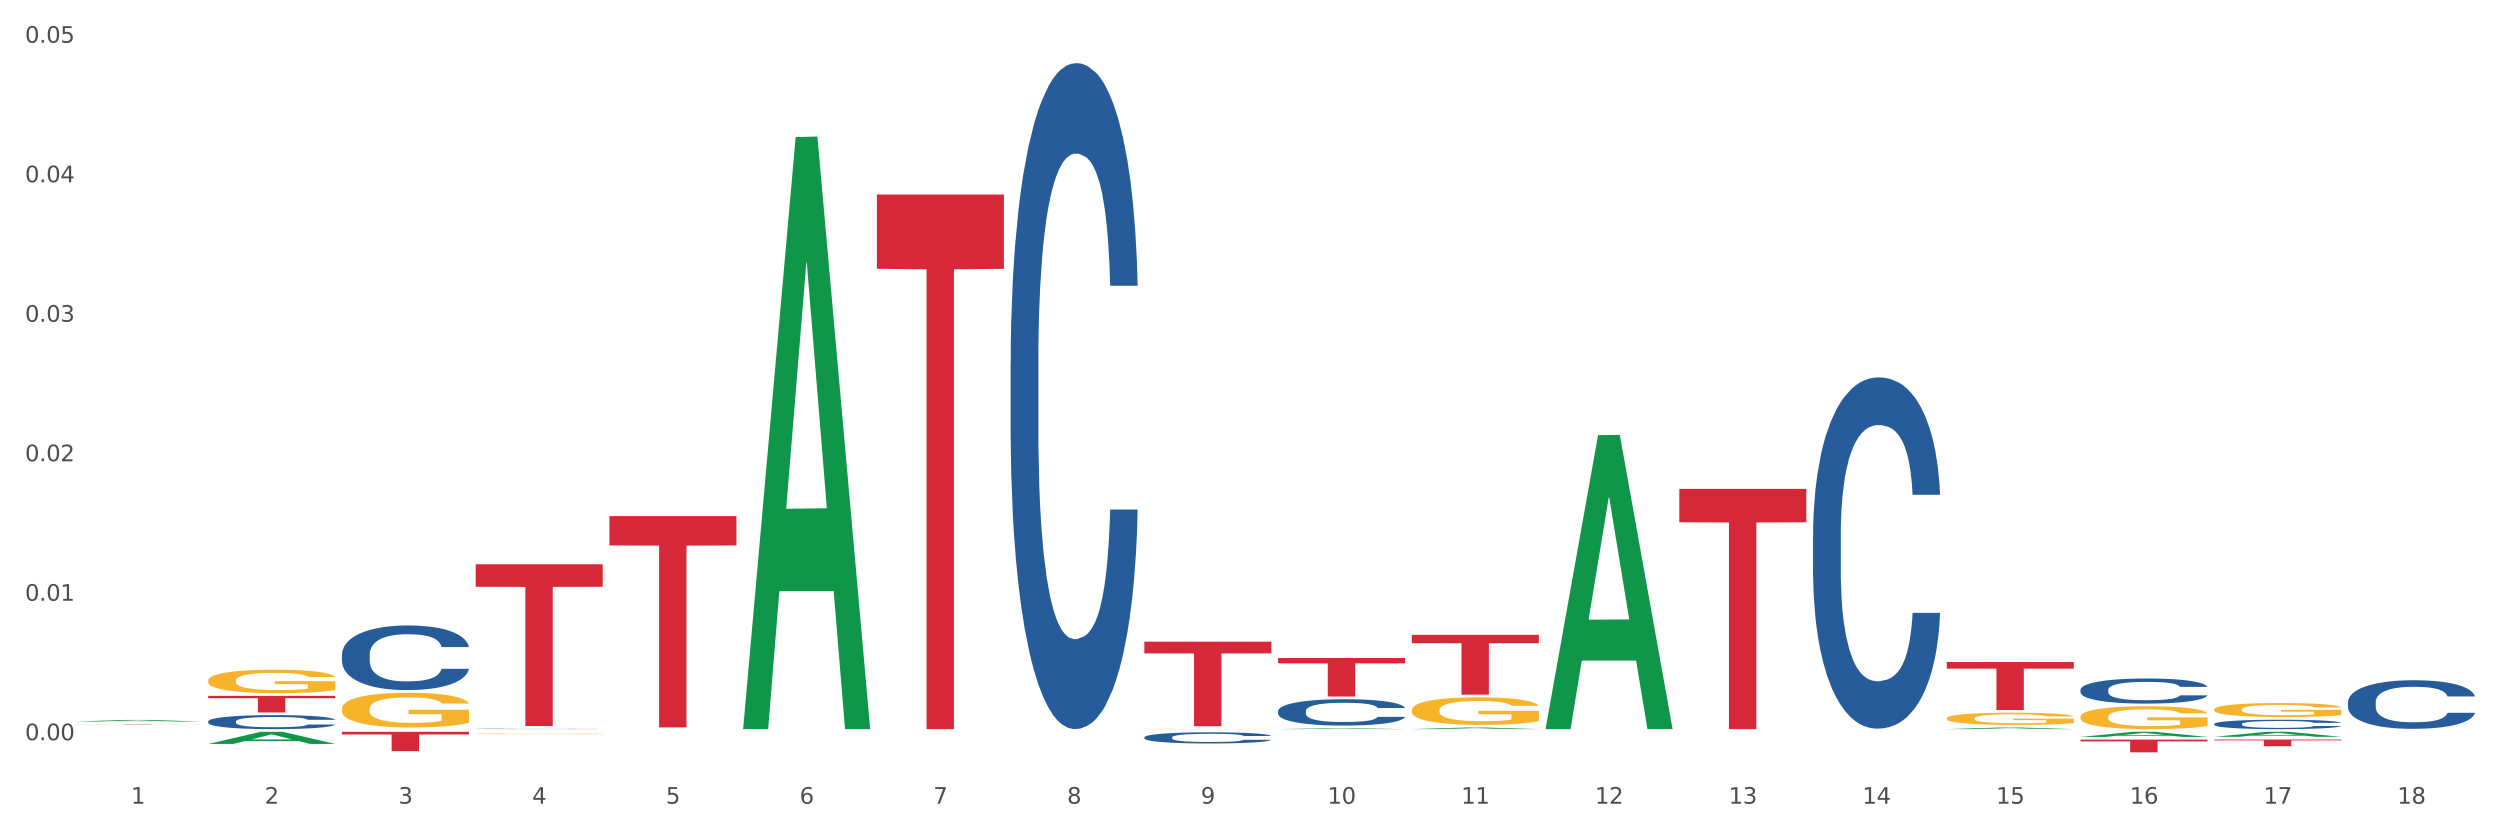 <?xml version="1.0" encoding="utf-8" standalone="no"?>
<!DOCTYPE svg PUBLIC "-//W3C//DTD SVG 1.1//EN"
  "http://www.w3.org/Graphics/SVG/1.1/DTD/svg11.dtd">
<svg xmlns:xlink="http://www.w3.org/1999/xlink" width="1080pt" height="360pt" viewBox="0 0 1080 360" xmlns="http://www.w3.org/2000/svg" version="1.1">
 <rect x="0" y="0" width="1080" height="360" fill="#333333" stroke="none"/>
 <defs>
  <style type="text/css">*{stroke-linejoin: round; stroke-linecap: butt}</style>
 </defs>
 <g id="figure_1">
  <g id="patch_1">
   <path d="M 0 360 
L 1080 360 
L 1080 0 
L 0 0 
z
" style="fill: #ffffff; stroke: #ffffff; stroke-linejoin: miter"/>
  </g>
  <g id="axes_1">
   <g id="matplotlib.axis_1">
    <g id="xtick_1">
     <g id="text_1">
      <!-- 1 -->
      <g style="fill: #4d4d4d" transform="translate(56.563 347.204) scale(0.096 -0.096)">
       <defs>
        <path id="DejaVuSans-31" d="M 794 531 
L 1825 531 
L 1825 4091 
L 703 3866 
L 703 4441 
L 1819 4666 
L 2450 4666 
L 2450 531 
L 3481 531 
L 3481 0 
L 794 0 
L 794 531 
z
" transform="scale(0.016)"/>
       </defs>
       <use xlink:href="#DejaVuSans-31"/>
      </g>
     </g>
    </g>
    <g id="xtick_2">
     <g id="text_2">
      <!-- 2 -->
      <g style="fill: #4d4d4d" transform="translate(114.336 347.204) scale(0.096 -0.096)">
       <defs>
        <path id="DejaVuSans-32" d="M 1228 531 
L 3431 531 
L 3431 0 
L 469 0 
L 469 531 
Q 828 903 1448 1529 
Q 2069 2156 2228 2338 
Q 2531 2678 2651 2914 
Q 2772 3150 2772 3378 
Q 2772 3750 2511 3984 
Q 2250 4219 1831 4219 
Q 1534 4219 1204 4116 
Q 875 4013 500 3803 
L 500 4441 
Q 881 4594 1212 4672 
Q 1544 4750 1819 4750 
Q 2544 4750 2975 4387 
Q 3406 4025 3406 3419 
Q 3406 3131 3298 2873 
Q 3191 2616 2906 2266 
Q 2828 2175 2409 1742 
Q 1991 1309 1228 531 
z
" transform="scale(0.016)"/>
       </defs>
       <use xlink:href="#DejaVuSans-32"/>
      </g>
     </g>
    </g>
    <g id="xtick_3">
     <g id="text_3">
      <!-- 3 -->
      <g style="fill: #4d4d4d" transform="translate(172.109 347.204) scale(0.096 -0.096)">
       <defs>
        <path id="DejaVuSans-33" d="M 2597 2516 
Q 3050 2419 3304 2112 
Q 3559 1806 3559 1356 
Q 3559 666 3084 287 
Q 2609 -91 1734 -91 
Q 1441 -91 1130 -33 
Q 819 25 488 141 
L 488 750 
Q 750 597 1062 519 
Q 1375 441 1716 441 
Q 2309 441 2620 675 
Q 2931 909 2931 1356 
Q 2931 1769 2642 2001 
Q 2353 2234 1838 2234 
L 1294 2234 
L 1294 2753 
L 1863 2753 
Q 2328 2753 2575 2939 
Q 2822 3125 2822 3475 
Q 2822 3834 2567 4026 
Q 2313 4219 1838 4219 
Q 1578 4219 1281 4162 
Q 984 4106 628 3988 
L 628 4550 
Q 988 4650 1302 4700 
Q 1616 4750 1894 4750 
Q 2613 4750 3031 4423 
Q 3450 4097 3450 3541 
Q 3450 3153 3228 2886 
Q 3006 2619 2597 2516 
z
" transform="scale(0.016)"/>
       </defs>
       <use xlink:href="#DejaVuSans-33"/>
      </g>
     </g>
    </g>
    <g id="xtick_4">
     <g id="text_4">
      <!-- 4 -->
      <g style="fill: #4d4d4d" transform="translate(229.882 347.204) scale(0.096 -0.096)">
       <defs>
        <path id="DejaVuSans-34" d="M 2419 4116 
L 825 1625 
L 2419 1625 
L 2419 4116 
z
M 2253 4666 
L 3047 4666 
L 3047 1625 
L 3713 1625 
L 3713 1100 
L 3047 1100 
L 3047 0 
L 2419 0 
L 2419 1100 
L 313 1100 
L 313 1709 
L 2253 4666 
z
" transform="scale(0.016)"/>
       </defs>
       <use xlink:href="#DejaVuSans-34"/>
      </g>
     </g>
    </g>
    <g id="xtick_5">
     <g id="text_5">
      <!-- 5 -->
      <g style="fill: #4d4d4d" transform="translate(287.655 347.204) scale(0.096 -0.096)">
       <defs>
        <path id="DejaVuSans-35" d="M 691 4666 
L 3169 4666 
L 3169 4134 
L 1269 4134 
L 1269 2991 
Q 1406 3038 1543 3061 
Q 1681 3084 1819 3084 
Q 2600 3084 3056 2656 
Q 3513 2228 3513 1497 
Q 3513 744 3044 326 
Q 2575 -91 1722 -91 
Q 1428 -91 1123 -41 
Q 819 9 494 109 
L 494 744 
Q 775 591 1075 516 
Q 1375 441 1709 441 
Q 2250 441 2565 725 
Q 2881 1009 2881 1497 
Q 2881 1984 2565 2268 
Q 2250 2553 1709 2553 
Q 1456 2553 1204 2497 
Q 953 2441 691 2322 
L 691 4666 
z
" transform="scale(0.016)"/>
       </defs>
       <use xlink:href="#DejaVuSans-35"/>
      </g>
     </g>
    </g>
    <g id="xtick_6">
     <g id="text_6">
      <!-- 6 -->
      <g style="fill: #4d4d4d" transform="translate(345.428 347.204) scale(0.096 -0.096)">
       <defs>
        <path id="DejaVuSans-36" d="M 2113 2584 
Q 1688 2584 1439 2293 
Q 1191 2003 1191 1497 
Q 1191 994 1439 701 
Q 1688 409 2113 409 
Q 2538 409 2786 701 
Q 3034 994 3034 1497 
Q 3034 2003 2786 2293 
Q 2538 2584 2113 2584 
z
M 3366 4563 
L 3366 3988 
Q 3128 4100 2886 4159 
Q 2644 4219 2406 4219 
Q 1781 4219 1451 3797 
Q 1122 3375 1075 2522 
Q 1259 2794 1537 2939 
Q 1816 3084 2150 3084 
Q 2853 3084 3261 2657 
Q 3669 2231 3669 1497 
Q 3669 778 3244 343 
Q 2819 -91 2113 -91 
Q 1303 -91 875 529 
Q 447 1150 447 2328 
Q 447 3434 972 4092 
Q 1497 4750 2381 4750 
Q 2619 4750 2861 4703 
Q 3103 4656 3366 4563 
z
" transform="scale(0.016)"/>
       </defs>
       <use xlink:href="#DejaVuSans-36"/>
      </g>
     </g>
    </g>
    <g id="xtick_7">
     <g id="text_7">
      <!-- 7 -->
      <g style="fill: #4d4d4d" transform="translate(403.201 347.204) scale(0.096 -0.096)">
       <defs>
        <path id="DejaVuSans-37" d="M 525 4666 
L 3525 4666 
L 3525 4397 
L 1831 0 
L 1172 0 
L 2766 4134 
L 525 4134 
L 525 4666 
z
" transform="scale(0.016)"/>
       </defs>
       <use xlink:href="#DejaVuSans-37"/>
      </g>
     </g>
    </g>
    <g id="xtick_8">
     <g id="text_8">
      <!-- 8 -->
      <g style="fill: #4d4d4d" transform="translate(460.974 347.204) scale(0.096 -0.096)">
       <defs>
        <path id="DejaVuSans-38" d="M 2034 2216 
Q 1584 2216 1326 1975 
Q 1069 1734 1069 1313 
Q 1069 891 1326 650 
Q 1584 409 2034 409 
Q 2484 409 2743 651 
Q 3003 894 3003 1313 
Q 3003 1734 2745 1975 
Q 2488 2216 2034 2216 
z
M 1403 2484 
Q 997 2584 770 2862 
Q 544 3141 544 3541 
Q 544 4100 942 4425 
Q 1341 4750 2034 4750 
Q 2731 4750 3128 4425 
Q 3525 4100 3525 3541 
Q 3525 3141 3298 2862 
Q 3072 2584 2669 2484 
Q 3125 2378 3379 2068 
Q 3634 1759 3634 1313 
Q 3634 634 3220 271 
Q 2806 -91 2034 -91 
Q 1263 -91 848 271 
Q 434 634 434 1313 
Q 434 1759 690 2068 
Q 947 2378 1403 2484 
z
M 1172 3481 
Q 1172 3119 1398 2916 
Q 1625 2713 2034 2713 
Q 2441 2713 2670 2916 
Q 2900 3119 2900 3481 
Q 2900 3844 2670 4047 
Q 2441 4250 2034 4250 
Q 1625 4250 1398 4047 
Q 1172 3844 1172 3481 
z
" transform="scale(0.016)"/>
       </defs>
       <use xlink:href="#DejaVuSans-38"/>
      </g>
     </g>
    </g>
    <g id="xtick_9">
     <g id="text_9">
      <!-- 9 -->
      <g style="fill: #4d4d4d" transform="translate(518.747 347.204) scale(0.096 -0.096)">
       <defs>
        <path id="DejaVuSans-39" d="M 703 97 
L 703 672 
Q 941 559 1184 500 
Q 1428 441 1663 441 
Q 2288 441 2617 861 
Q 2947 1281 2994 2138 
Q 2813 1869 2534 1725 
Q 2256 1581 1919 1581 
Q 1219 1581 811 2004 
Q 403 2428 403 3163 
Q 403 3881 828 4315 
Q 1253 4750 1959 4750 
Q 2769 4750 3195 4129 
Q 3622 3509 3622 2328 
Q 3622 1225 3098 567 
Q 2575 -91 1691 -91 
Q 1453 -91 1209 -44 
Q 966 3 703 97 
z
M 1959 2075 
Q 2384 2075 2632 2365 
Q 2881 2656 2881 3163 
Q 2881 3666 2632 3958 
Q 2384 4250 1959 4250 
Q 1534 4250 1286 3958 
Q 1038 3666 1038 3163 
Q 1038 2656 1286 2365 
Q 1534 2075 1959 2075 
z
" transform="scale(0.016)"/>
       </defs>
       <use xlink:href="#DejaVuSans-39"/>
      </g>
     </g>
    </g>
    <g id="xtick_10">
     <g id="text_10">
      <!-- 10 -->
      <g style="fill: #4d4d4d" transform="translate(573.466 347.204) scale(0.096 -0.096)">
       <defs>
        <path id="DejaVuSans-30" d="M 2034 4250 
Q 1547 4250 1301 3770 
Q 1056 3291 1056 2328 
Q 1056 1369 1301 889 
Q 1547 409 2034 409 
Q 2525 409 2770 889 
Q 3016 1369 3016 2328 
Q 3016 3291 2770 3770 
Q 2525 4250 2034 4250 
z
M 2034 4750 
Q 2819 4750 3233 4129 
Q 3647 3509 3647 2328 
Q 3647 1150 3233 529 
Q 2819 -91 2034 -91 
Q 1250 -91 836 529 
Q 422 1150 422 2328 
Q 422 3509 836 4129 
Q 1250 4750 2034 4750 
z
" transform="scale(0.016)"/>
       </defs>
       <use xlink:href="#DejaVuSans-31"/>
       <use xlink:href="#DejaVuSans-30" transform="translate(63.623 0)"/>
      </g>
     </g>
    </g>
    <g id="xtick_11">
     <g id="text_11">
      <!-- 11 -->
      <g style="fill: #4d4d4d" transform="translate(631.239 347.204) scale(0.096 -0.096)">
       <use xlink:href="#DejaVuSans-31"/>
       <use xlink:href="#DejaVuSans-31" transform="translate(63.623 0)"/>
      </g>
     </g>
    </g>
    <g id="xtick_12">
     <g id="text_12">
      <!-- 12 -->
      <g style="fill: #4d4d4d" transform="translate(689.012 347.204) scale(0.096 -0.096)">
       <use xlink:href="#DejaVuSans-31"/>
       <use xlink:href="#DejaVuSans-32" transform="translate(63.623 0)"/>
      </g>
     </g>
    </g>
    <g id="xtick_13">
     <g id="text_13">
      <!-- 13 -->
      <g style="fill: #4d4d4d" transform="translate(746.785 347.204) scale(0.096 -0.096)">
       <use xlink:href="#DejaVuSans-31"/>
       <use xlink:href="#DejaVuSans-33" transform="translate(63.623 0)"/>
      </g>
     </g>
    </g>
    <g id="xtick_14">
     <g id="text_14">
      <!-- 14 -->
      <g style="fill: #4d4d4d" transform="translate(804.558 347.204) scale(0.096 -0.096)">
       <use xlink:href="#DejaVuSans-31"/>
       <use xlink:href="#DejaVuSans-34" transform="translate(63.623 0)"/>
      </g>
     </g>
    </g>
    <g id="xtick_15">
     <g id="text_15">
      <!-- 15 -->
      <g style="fill: #4d4d4d" transform="translate(862.331 347.204) scale(0.096 -0.096)">
       <use xlink:href="#DejaVuSans-31"/>
       <use xlink:href="#DejaVuSans-35" transform="translate(63.623 0)"/>
      </g>
     </g>
    </g>
    <g id="xtick_16">
     <g id="text_16">
      <!-- 16 -->
      <g style="fill: #4d4d4d" transform="translate(920.104 347.204) scale(0.096 -0.096)">
       <use xlink:href="#DejaVuSans-31"/>
       <use xlink:href="#DejaVuSans-36" transform="translate(63.623 0)"/>
      </g>
     </g>
    </g>
    <g id="xtick_17">
     <g id="text_17">
      <!-- 17 -->
      <g style="fill: #4d4d4d" transform="translate(977.877 347.204) scale(0.096 -0.096)">
       <use xlink:href="#DejaVuSans-31"/>
       <use xlink:href="#DejaVuSans-37" transform="translate(63.623 0)"/>
      </g>
     </g>
    </g>
    <g id="xtick_18">
     <g id="text_18">
      <!-- 18 -->
      <g style="fill: #4d4d4d" transform="translate(1035.65 347.204) scale(0.096 -0.096)">
       <use xlink:href="#DejaVuSans-31"/>
       <use xlink:href="#DejaVuSans-38" transform="translate(63.623 0)"/>
      </g>
     </g>
    </g>
    <g id="xtick_19"/>
    <g id="xtick_20"/>
    <g id="xtick_21"/>
    <g id="xtick_22"/>
    <g id="xtick_23"/>
    <g id="xtick_24"/>
    <g id="xtick_25"/>
    <g id="xtick_26"/>
    <g id="xtick_27"/>
    <g id="xtick_28"/>
    <g id="xtick_29"/>
    <g id="xtick_30"/>
    <g id="xtick_31"/>
    <g id="xtick_32"/>
    <g id="xtick_33"/>
    <g id="xtick_34"/>
    <g id="xtick_35"/>
   </g>
   <g id="matplotlib.axis_2">
    <g id="ytick_1">
     <g id="text_19">
      <!-- 0.00 -->
      <g style="fill: #4d4d4d" transform="translate(10.8 319.782) scale(0.096 -0.096)">
       <defs>
        <path id="DejaVuSans-2e" d="M 684 794 
L 1344 794 
L 1344 0 
L 684 0 
L 684 794 
z
" transform="scale(0.016)"/>
       </defs>
       <use xlink:href="#DejaVuSans-30"/>
       <use xlink:href="#DejaVuSans-2e" transform="translate(63.623 0)"/>
       <use xlink:href="#DejaVuSans-30" transform="translate(95.41 0)"/>
       <use xlink:href="#DejaVuSans-30" transform="translate(159.033 0)"/>
      </g>
     </g>
    </g>
    <g id="ytick_2">
     <g id="text_20">
      <!-- 0.01 -->
      <g style="fill: #4d4d4d" transform="translate(10.8 259.52) scale(0.096 -0.096)">
       <use xlink:href="#DejaVuSans-30"/>
       <use xlink:href="#DejaVuSans-2e" transform="translate(63.623 0)"/>
       <use xlink:href="#DejaVuSans-30" transform="translate(95.41 0)"/>
       <use xlink:href="#DejaVuSans-31" transform="translate(159.033 0)"/>
      </g>
     </g>
    </g>
    <g id="ytick_3">
     <g id="text_21">
      <!-- 0.02 -->
      <g style="fill: #4d4d4d" transform="translate(10.8 199.257) scale(0.096 -0.096)">
       <use xlink:href="#DejaVuSans-30"/>
       <use xlink:href="#DejaVuSans-2e" transform="translate(63.623 0)"/>
       <use xlink:href="#DejaVuSans-30" transform="translate(95.41 0)"/>
       <use xlink:href="#DejaVuSans-32" transform="translate(159.033 0)"/>
      </g>
     </g>
    </g>
    <g id="ytick_4">
     <g id="text_22">
      <!-- 0.03 -->
      <g style="fill: #4d4d4d" transform="translate(10.8 138.995) scale(0.096 -0.096)">
       <use xlink:href="#DejaVuSans-30"/>
       <use xlink:href="#DejaVuSans-2e" transform="translate(63.623 0)"/>
       <use xlink:href="#DejaVuSans-30" transform="translate(95.41 0)"/>
       <use xlink:href="#DejaVuSans-33" transform="translate(159.033 0)"/>
      </g>
     </g>
    </g>
    <g id="ytick_5">
     <g id="text_23">
      <!-- 0.04 -->
      <g style="fill: #4d4d4d" transform="translate(10.8 78.733) scale(0.096 -0.096)">
       <use xlink:href="#DejaVuSans-30"/>
       <use xlink:href="#DejaVuSans-2e" transform="translate(63.623 0)"/>
       <use xlink:href="#DejaVuSans-30" transform="translate(95.41 0)"/>
       <use xlink:href="#DejaVuSans-34" transform="translate(159.033 0)"/>
      </g>
     </g>
    </g>
    <g id="ytick_6">
     <g id="text_24">
      <!-- 0.05 -->
      <g style="fill: #4d4d4d" transform="translate(10.8 18.471) scale(0.096 -0.096)">
       <use xlink:href="#DejaVuSans-30"/>
       <use xlink:href="#DejaVuSans-2e" transform="translate(63.623 0)"/>
       <use xlink:href="#DejaVuSans-30" transform="translate(95.41 0)"/>
       <use xlink:href="#DejaVuSans-35" transform="translate(159.033 0)"/>
      </g>
     </g>
    </g>
    <g id="ytick_7"/>
    <g id="ytick_8"/>
    <g id="ytick_9"/>
    <g id="ytick_10"/>
    <g id="ytick_11"/>
   </g>
   <g id="PolyCollection_1">
    <path d="M 840.997 310.305 
L 841.062 310.3 
L 841.062 310.127 
L 841.191 309.978 
L 841.839 309.617 
L 842.811 309.319 
L 843.524 309.16 
L 844.237 309.03 
L 845.079 308.9 
L 846.116 308.766 
L 847.995 308.568 
L 849.161 308.467 
L 850.587 308.361 
L 853.179 308.207 
L 855.058 308.121 
L 857.002 308.049 
L 860.177 307.962 
L 862.251 307.923 
L 864.454 307.895 
L 867.111 307.875 
L 869.119 307.871 
L 873.526 307.885 
L 877.284 307.928 
L 879.098 307.962 
L 881.431 308.02 
L 882.662 308.058 
L 884.671 308.135 
L 886.744 308.236 
L 888.17 308.323 
L 890.308 308.486 
L 891.928 308.65 
L 893.419 308.852 
L 894.196 308.992 
L 894.779 309.122 
L 895.298 309.271 
L 895.816 309.507 
L 884.153 309.507 
L 883.699 309.338 
L 882.986 309.179 
L 881.949 309.025 
L 881.042 308.929 
L 879.487 308.809 
L 878.061 308.732 
L 876.571 308.674 
L 874.757 308.626 
L 873.331 308.602 
L 871.322 308.583 
L 867.37 308.588 
L 864.713 308.626 
L 862.899 308.674 
L 861.732 308.717 
L 860.695 308.766 
L 859.529 308.833 
L 858.168 308.934 
L 857.196 309.025 
L 856.224 309.141 
L 855.447 309.256 
L 854.734 309.391 
L 854.151 309.535 
L 853.697 309.685 
L 853.308 309.867 
L 852.984 310.171 
L 852.984 310.83 
L 853.114 310.979 
L 853.438 311.176 
L 853.827 311.325 
L 854.475 311.503 
L 855.058 311.624 
L 856.16 311.797 
L 857.391 311.941 
L 858.363 312.033 
L 859.335 312.11 
L 861.019 312.215 
L 862.899 312.302 
L 864.519 312.355 
L 866.722 312.403 
L 868.212 312.422 
L 869.508 312.432 
L 872.683 312.432 
L 874.951 312.418 
L 877.478 312.384 
L 879.422 312.341 
L 881.042 312.288 
L 882.857 312.201 
L 884.023 312.119 
L 884.023 311.114 
L 869.767 311.109 
L 869.767 310.44 
L 895.881 310.44 
L 895.881 312.403 
L 894.779 312.504 
L 893.548 312.596 
L 892.252 312.677 
L 890.308 312.778 
L 887.976 312.875 
L 885.902 312.942 
L 883.699 313 
L 881.107 313.053 
L 877.737 313.101 
L 875.664 313.12 
L 873.072 313.134 
L 870.026 313.139 
L 867.37 313.13 
L 864.778 313.106 
L 862.056 313.062 
L 859.4 313 
L 857.391 312.937 
L 855.382 312.86 
L 853.244 312.759 
L 851.559 312.663 
L 850.263 312.576 
L 848.837 312.466 
L 847.282 312.321 
L 846.116 312.191 
L 845.079 312.057 
L 843.977 311.883 
L 843.2 311.734 
L 842.422 311.547 
L 841.969 311.407 
L 841.45 311.191 
L 841.062 310.887 
L 840.997 310.305 
z
" clip-path="url(#pc6219e1465)" style="fill: #f7b32b"/>
    <path d="M 609.905 306.75 
L 609.97 306.74 
L 609.97 306.348 
L 610.099 306.012 
L 610.747 305.197 
L 611.719 304.523 
L 612.432 304.165 
L 613.145 303.871 
L 613.987 303.578 
L 615.024 303.274 
L 616.903 302.828 
L 618.069 302.6 
L 619.495 302.361 
L 622.087 302.013 
L 623.966 301.818 
L 625.91 301.655 
L 629.085 301.459 
L 631.159 301.372 
L 633.362 301.307 
L 636.019 301.264 
L 638.027 301.253 
L 642.434 301.286 
L 646.192 301.383 
L 648.006 301.459 
L 650.339 301.59 
L 651.57 301.677 
L 653.579 301.85 
L 655.653 302.079 
L 657.078 302.274 
L 659.216 302.644 
L 660.836 303.013 
L 662.327 303.469 
L 663.104 303.784 
L 663.688 304.078 
L 664.206 304.415 
L 664.724 304.947 
L 653.061 304.947 
L 652.607 304.567 
L 651.894 304.208 
L 650.857 303.86 
L 649.95 303.643 
L 648.395 303.372 
L 646.97 303.198 
L 645.479 303.067 
L 643.665 302.959 
L 642.239 302.904 
L 640.231 302.861 
L 636.278 302.872 
L 633.621 302.959 
L 631.807 303.067 
L 630.64 303.165 
L 629.604 303.274 
L 628.437 303.426 
L 627.076 303.654 
L 626.104 303.86 
L 625.132 304.121 
L 624.355 304.382 
L 623.642 304.686 
L 623.059 305.012 
L 622.605 305.349 
L 622.217 305.762 
L 621.893 306.446 
L 621.893 307.935 
L 622.022 308.272 
L 622.346 308.717 
L 622.735 309.054 
L 623.383 309.456 
L 623.966 309.727 
L 625.068 310.119 
L 626.299 310.444 
L 627.271 310.651 
L 628.243 310.825 
L 629.928 311.064 
L 631.807 311.259 
L 633.427 311.379 
L 635.63 311.487 
L 637.12 311.531 
L 638.416 311.553 
L 641.591 311.553 
L 643.859 311.52 
L 646.386 311.444 
L 648.33 311.346 
L 649.95 311.227 
L 651.765 311.031 
L 652.931 310.846 
L 652.931 308.576 
L 638.675 308.565 
L 638.675 307.055 
L 664.789 307.055 
L 664.789 311.487 
L 663.688 311.716 
L 662.456 311.922 
L 661.16 312.107 
L 659.216 312.335 
L 656.884 312.552 
L 654.81 312.704 
L 652.607 312.835 
L 650.015 312.954 
L 646.646 313.063 
L 644.572 313.106 
L 641.98 313.139 
L 638.935 313.15 
L 636.278 313.128 
L 633.686 313.074 
L 630.964 312.976 
L 628.308 312.835 
L 626.299 312.693 
L 624.29 312.52 
L 622.152 312.291 
L 620.467 312.074 
L 619.171 311.879 
L 617.745 311.629 
L 616.19 311.303 
L 615.024 311.009 
L 613.987 310.705 
L 612.886 310.314 
L 612.108 309.977 
L 611.33 309.554 
L 610.877 309.238 
L 610.358 308.75 
L 609.97 308.065 
L 609.905 306.75 
z
" clip-path="url(#pc6219e1465)" style="fill: #f7b32b"/>
    <path d="M 494.359 277.192 
L 549.243 277.192 
L 549.243 282.267 
L 527.654 282.301 
L 527.654 313.706 
L 515.818 313.706 
L 515.818 282.301 
L 494.359 282.267 
L 494.359 277.227 
L 494.359 277.192 
z
" clip-path="url(#pc6219e1465)" style="fill: #d62839"/>
    <path d="M 552.132 284.259 
L 607.016 284.259 
L 607.016 286.572 
L 585.427 286.588 
L 585.427 300.907 
L 573.591 300.907 
L 573.591 286.588 
L 552.132 286.572 
L 552.132 284.274 
L 552.132 284.259 
z
" clip-path="url(#pc6219e1465)" style="fill: #d62839"/>
    <path d="M 609.905 274.27 
L 664.789 274.27 
L 664.789 277.86 
L 643.2 277.884 
L 643.2 300.097 
L 631.364 300.097 
L 631.364 277.884 
L 609.905 277.86 
L 609.905 274.295 
L 609.905 274.27 
z
" clip-path="url(#pc6219e1465)" style="fill: #d62839"/>
    <path d="M 956.543 319.464 
L 1011.427 319.464 
L 1011.427 319.864 
L 989.837 319.867 
L 989.837 322.345 
L 978.002 322.345 
L 978.002 319.867 
L 956.543 319.864 
L 956.543 319.467 
L 956.543 319.464 
z
" clip-path="url(#pc6219e1465)" style="fill: #d62839"/>
    <path d="M 32.175 312.857 
L 87.059 312.857 
L 87.059 312.878 
L 65.47 312.878 
L 65.47 313.012 
L 53.635 313.012 
L 53.635 312.878 
L 32.175 312.878 
L 32.175 312.857 
L 32.175 312.857 
z
" clip-path="url(#pc6219e1465)" style="fill: #d62839"/>
    <path d="M 89.948 300.619 
L 144.832 300.619 
L 144.832 301.613 
L 123.243 301.62 
L 123.243 307.772 
L 111.407 307.772 
L 111.407 301.62 
L 89.948 301.613 
L 89.948 300.626 
L 89.948 300.619 
z
" clip-path="url(#pc6219e1465)" style="fill: #d62839"/>
    <path d="M 263.267 222.947 
L 318.151 222.947 
L 318.151 235.634 
L 296.562 235.719 
L 296.562 314.242 
L 284.726 314.242 
L 284.726 235.719 
L 263.267 235.634 
L 263.267 223.032 
L 263.267 222.947 
z
" clip-path="url(#pc6219e1465)" style="fill: #d62839"/>
    <path d="M 378.813 84.035 
L 433.697 84.035 
L 433.697 116.129 
L 412.108 116.346 
L 412.108 314.979 
L 400.272 314.979 
L 400.272 116.346 
L 378.813 116.129 
L 378.813 84.252 
L 378.813 84.035 
z
" clip-path="url(#pc6219e1465)" style="fill: #d62839"/>
    <path d="M 840.997 285.975 
L 895.881 285.975 
L 895.881 288.858 
L 874.291 288.877 
L 874.291 306.715 
L 862.456 306.715 
L 862.456 288.877 
L 840.997 288.858 
L 840.997 285.995 
L 840.997 285.975 
z
" clip-path="url(#pc6219e1465)" style="fill: #d62839"/>
    <path d="M 898.77 319.511 
L 953.654 319.511 
L 953.654 320.277 
L 932.064 320.282 
L 932.064 325.021 
L 920.229 325.021 
L 920.229 320.282 
L 898.77 320.277 
L 898.77 319.516 
L 898.77 319.511 
z
" clip-path="url(#pc6219e1465)" style="fill: #d62839"/>
    <path d="M 725.451 211.186 
L 780.335 211.186 
L 780.335 225.609 
L 758.746 225.707 
L 758.746 314.979 
L 746.91 314.979 
L 746.91 225.707 
L 725.451 225.609 
L 725.451 211.283 
L 725.451 211.186 
z
" clip-path="url(#pc6219e1465)" style="fill: #d62839"/>
    <path d="M 552.132 307.177 
L 552.197 307.166 
L 552.197 306.875 
L 552.391 306.48 
L 553.105 305.753 
L 554.013 305.202 
L 555.57 304.557 
L 556.414 304.287 
L 557.516 303.986 
L 559.787 303.497 
L 562.382 303.081 
L 564.199 302.853 
L 565.561 302.707 
L 568.61 302.447 
L 570.362 302.333 
L 572.178 302.239 
L 573.735 302.177 
L 576.33 302.104 
L 578.406 302.073 
L 580.807 302.063 
L 582.818 302.073 
L 585.478 302.115 
L 589.37 302.239 
L 590.862 302.312 
L 592.873 302.437 
L 594.949 302.603 
L 596.636 302.769 
L 598.582 303.008 
L 600.594 303.32 
L 602.54 303.715 
L 603.902 304.079 
L 605.005 304.464 
L 605.978 304.932 
L 606.692 305.441 
L 607.016 305.867 
L 595.144 305.867 
L 594.82 305.482 
L 594.171 305.067 
L 593.522 304.786 
L 592.809 304.557 
L 591.706 304.297 
L 590.733 304.131 
L 589.111 303.934 
L 587.619 303.809 
L 586.386 303.736 
L 584.894 303.674 
L 581.715 303.611 
L 579.444 303.611 
L 578.017 303.632 
L 576.265 303.684 
L 574.773 303.757 
L 573.022 303.882 
L 571.659 304.017 
L 570.297 304.193 
L 569.518 304.318 
L 568.351 304.547 
L 567.572 304.734 
L 566.534 305.056 
L 565.95 305.285 
L 564.912 305.877 
L 564.458 306.314 
L 564.263 306.615 
L 564.134 306.948 
L 564.134 308.57 
L 564.523 309.297 
L 564.847 309.609 
L 565.366 309.963 
L 566.339 310.42 
L 567.767 310.867 
L 569.259 311.189 
L 570.491 311.387 
L 571.659 311.532 
L 572.827 311.647 
L 574.254 311.75 
L 575.422 311.813 
L 577.174 311.875 
L 579.25 311.906 
L 580.871 311.906 
L 584.18 311.854 
L 585.672 311.802 
L 587.1 311.73 
L 588.657 311.615 
L 589.889 311.491 
L 590.603 311.397 
L 591.771 311.2 
L 592.679 310.992 
L 593.457 310.753 
L 593.976 310.545 
L 594.56 310.233 
L 595.014 309.879 
L 595.144 309.692 
L 607.016 309.692 
L 606.757 310.067 
L 606.303 310.43 
L 605.394 310.919 
L 604.681 311.2 
L 603.578 311.543 
L 602.41 311.834 
L 600.788 312.156 
L 599.296 312.395 
L 597.739 312.603 
L 596.052 312.79 
L 593.003 313.05 
L 591.9 313.123 
L 589.565 313.247 
L 587.748 313.32 
L 585.088 313.393 
L 582.364 313.434 
L 579.509 313.445 
L 576.979 313.424 
L 574.189 313.362 
L 572.438 313.299 
L 570.491 313.206 
L 568.221 313.06 
L 566.08 312.884 
L 564.069 312.676 
L 562.187 312.437 
L 560.436 312.166 
L 558.165 311.719 
L 556.478 311.283 
L 555.246 310.877 
L 554.402 310.534 
L 553.559 310.098 
L 553.105 309.796 
L 552.391 309.069 
L 552.132 308.393 
L 552.132 307.177 
z
" clip-path="url(#pc6219e1465)" style="fill: #255c99"/>
    <path d="M 205.494 243.773 
L 260.378 243.773 
L 260.378 253.481 
L 238.789 253.547 
L 238.789 313.631 
L 226.953 313.631 
L 226.953 253.547 
L 205.494 253.481 
L 205.494 243.839 
L 205.494 243.773 
z
" clip-path="url(#pc6219e1465)" style="fill: #d62839"/>
    <path d="M 147.721 316.135 
L 202.605 316.135 
L 202.605 317.297 
L 181.016 317.305 
L 181.016 324.497 
L 169.18 324.497 
L 169.18 317.305 
L 147.721 317.297 
L 147.721 316.143 
L 147.721 316.135 
z
" clip-path="url(#pc6219e1465)" style="fill: #d62839"/>
    <path d="M 147.721 282.745 
L 147.786 282.72 
L 147.786 282.006 
L 147.98 281.037 
L 148.694 279.251 
L 149.602 277.9 
L 151.159 276.319 
L 152.003 275.656 
L 153.106 274.916 
L 155.376 273.718 
L 157.971 272.697 
L 159.788 272.136 
L 161.15 271.779 
L 164.199 271.142 
L 165.951 270.861 
L 167.767 270.632 
L 169.324 270.479 
L 171.919 270.3 
L 173.995 270.224 
L 176.396 270.198 
L 178.407 270.224 
L 181.067 270.326 
L 184.959 270.632 
L 186.451 270.81 
L 188.463 271.116 
L 190.539 271.524 
L 192.225 271.932 
L 194.172 272.519 
L 196.183 273.284 
L 198.129 274.253 
L 199.491 275.146 
L 200.594 276.089 
L 201.567 277.237 
L 202.281 278.486 
L 202.605 279.532 
L 190.733 279.532 
L 190.409 278.588 
L 189.76 277.568 
L 189.111 276.88 
L 188.398 276.319 
L 187.295 275.681 
L 186.322 275.273 
L 184.7 274.789 
L 183.208 274.483 
L 181.975 274.304 
L 180.483 274.151 
L 177.304 273.998 
L 175.033 273.998 
L 173.606 274.049 
L 171.854 274.177 
L 170.362 274.355 
L 168.611 274.661 
L 167.248 274.993 
L 165.886 275.426 
L 165.107 275.732 
L 163.94 276.293 
L 163.161 276.752 
L 162.123 277.543 
L 161.539 278.104 
L 160.501 279.557 
L 160.047 280.628 
L 159.853 281.368 
L 159.723 282.184 
L 159.723 286.162 
L 160.112 287.947 
L 160.436 288.713 
L 160.955 289.58 
L 161.929 290.702 
L 163.356 291.798 
L 164.848 292.589 
L 166.081 293.073 
L 167.248 293.43 
L 168.416 293.711 
L 169.843 293.966 
L 171.011 294.119 
L 172.763 294.272 
L 174.839 294.348 
L 176.461 294.348 
L 179.769 294.221 
L 181.261 294.093 
L 182.689 293.915 
L 184.246 293.634 
L 185.478 293.328 
L 186.192 293.099 
L 187.36 292.614 
L 188.268 292.104 
L 189.046 291.518 
L 189.565 291.008 
L 190.149 290.243 
L 190.603 289.376 
L 190.733 288.917 
L 202.605 288.917 
L 202.346 289.835 
L 201.892 290.727 
L 200.983 291.926 
L 200.27 292.614 
L 199.167 293.456 
L 197.999 294.17 
L 196.377 294.96 
L 194.885 295.547 
L 193.328 296.057 
L 191.641 296.516 
L 188.592 297.154 
L 187.489 297.332 
L 185.154 297.638 
L 183.337 297.817 
L 180.678 297.995 
L 177.953 298.097 
L 175.098 298.123 
L 172.568 298.072 
L 169.778 297.919 
L 168.027 297.766 
L 166.081 297.536 
L 163.81 297.179 
L 161.669 296.746 
L 159.658 296.236 
L 157.777 295.649 
L 156.025 294.986 
L 153.754 293.889 
L 152.068 292.818 
L 150.835 291.824 
L 149.992 290.982 
L 149.148 289.911 
L 148.694 289.172 
L 147.98 287.386 
L 147.721 285.729 
L 147.721 282.745 
z
" clip-path="url(#pc6219e1465)" style="fill: #255c99"/>
    <path d="M 89.948 311.647 
L 90.013 311.641 
L 90.013 311.486 
L 90.207 311.276 
L 90.921 310.89 
L 91.829 310.597 
L 93.386 310.254 
L 94.23 310.11 
L 95.333 309.95 
L 97.603 309.69 
L 100.198 309.469 
L 102.015 309.348 
L 103.377 309.27 
L 106.426 309.132 
L 108.178 309.071 
L 109.994 309.021 
L 111.551 308.988 
L 114.146 308.95 
L 116.222 308.933 
L 118.623 308.928 
L 120.634 308.933 
L 123.294 308.955 
L 127.186 309.021 
L 128.678 309.06 
L 130.69 309.126 
L 132.766 309.215 
L 134.452 309.303 
L 136.399 309.43 
L 138.41 309.596 
L 140.356 309.806 
L 141.718 310 
L 142.821 310.204 
L 143.794 310.453 
L 144.508 310.724 
L 144.832 310.95 
L 132.96 310.95 
L 132.636 310.746 
L 131.987 310.525 
L 131.338 310.376 
L 130.625 310.254 
L 129.522 310.116 
L 128.549 310.027 
L 126.927 309.922 
L 125.435 309.856 
L 124.202 309.817 
L 122.71 309.784 
L 119.531 309.751 
L 117.26 309.751 
L 115.833 309.762 
L 114.082 309.79 
L 112.589 309.828 
L 110.838 309.895 
L 109.475 309.967 
L 108.113 310.061 
L 107.335 310.127 
L 106.167 310.248 
L 105.388 310.348 
L 104.35 310.519 
L 103.766 310.641 
L 102.728 310.956 
L 102.274 311.188 
L 102.08 311.348 
L 101.95 311.525 
L 101.95 312.387 
L 102.339 312.774 
L 102.663 312.94 
L 103.183 313.128 
L 104.156 313.371 
L 105.583 313.609 
L 107.075 313.78 
L 108.308 313.885 
L 109.475 313.962 
L 110.643 314.023 
L 112.07 314.078 
L 113.238 314.112 
L 114.99 314.145 
L 117.066 314.161 
L 118.688 314.161 
L 121.996 314.134 
L 123.488 314.106 
L 124.916 314.067 
L 126.473 314.007 
L 127.705 313.94 
L 128.419 313.89 
L 129.587 313.785 
L 130.495 313.675 
L 131.273 313.548 
L 131.792 313.437 
L 132.376 313.271 
L 132.83 313.084 
L 132.96 312.984 
L 144.832 312.984 
L 144.573 313.183 
L 144.119 313.376 
L 143.21 313.636 
L 142.497 313.785 
L 141.394 313.968 
L 140.226 314.123 
L 138.604 314.294 
L 137.112 314.421 
L 135.555 314.532 
L 133.868 314.631 
L 130.819 314.769 
L 129.716 314.808 
L 127.381 314.874 
L 125.564 314.913 
L 122.905 314.952 
L 120.18 314.974 
L 117.325 314.979 
L 114.795 314.968 
L 112.006 314.935 
L 110.254 314.902 
L 108.308 314.852 
L 106.037 314.775 
L 103.896 314.681 
L 101.885 314.57 
L 100.004 314.443 
L 98.252 314.299 
L 95.981 314.062 
L 94.295 313.83 
L 93.062 313.614 
L 92.219 313.432 
L 91.375 313.2 
L 90.921 313.039 
L 90.207 312.653 
L 89.948 312.293 
L 89.948 311.647 
z
" clip-path="url(#pc6219e1465)" style="fill: #255c99"/>
    <path d="M 783.224 231.209 
L 783.289 231.071 
L 783.289 227.19 
L 783.483 221.922 
L 784.197 212.22 
L 785.105 204.873 
L 786.662 196.279 
L 787.506 192.676 
L 788.608 188.656 
L 790.879 182.141 
L 793.474 176.597 
L 795.291 173.547 
L 796.653 171.607 
L 799.702 168.142 
L 801.454 166.617 
L 803.27 165.369 
L 804.827 164.538 
L 807.422 163.568 
L 809.498 163.152 
L 811.899 163.013 
L 813.91 163.152 
L 816.57 163.706 
L 820.462 165.369 
L 821.954 166.34 
L 823.965 168.003 
L 826.041 170.221 
L 827.728 172.439 
L 829.674 175.627 
L 831.685 179.785 
L 833.632 185.052 
L 834.994 189.903 
L 836.097 195.032 
L 837.07 201.269 
L 837.784 208.061 
L 838.108 213.744 
L 826.236 213.744 
L 825.912 208.616 
L 825.263 203.071 
L 824.614 199.329 
L 823.9 196.279 
L 822.798 192.814 
L 821.824 190.596 
L 820.203 187.963 
L 818.71 186.3 
L 817.478 185.329 
L 815.986 184.498 
L 812.807 183.666 
L 810.536 183.666 
L 809.109 183.943 
L 807.357 184.636 
L 805.865 185.607 
L 804.114 187.27 
L 802.751 189.072 
L 801.389 191.428 
L 800.61 193.091 
L 799.443 196.141 
L 798.664 198.636 
L 797.626 202.933 
L 797.042 205.982 
L 796.004 213.883 
L 795.55 219.705 
L 795.355 223.724 
L 795.226 228.16 
L 795.226 249.783 
L 795.615 259.486 
L 795.939 263.644 
L 796.458 268.357 
L 797.431 274.456 
L 798.859 280.416 
L 800.351 284.713 
L 801.583 287.346 
L 802.751 289.287 
L 803.919 290.812 
L 805.346 292.198 
L 806.514 293.029 
L 808.266 293.861 
L 810.342 294.277 
L 811.963 294.277 
L 815.272 293.584 
L 816.764 292.891 
L 818.191 291.92 
L 819.748 290.396 
L 820.981 288.732 
L 821.695 287.485 
L 822.862 284.851 
L 823.771 282.079 
L 824.549 278.891 
L 825.068 276.119 
L 825.652 271.961 
L 826.106 267.248 
L 826.236 264.753 
L 838.108 264.753 
L 837.849 269.743 
L 837.394 274.594 
L 836.486 281.109 
L 835.773 284.851 
L 834.67 289.425 
L 833.502 293.307 
L 831.88 297.603 
L 830.388 300.791 
L 828.831 303.564 
L 827.144 306.059 
L 824.095 309.524 
L 822.992 310.494 
L 820.657 312.157 
L 818.84 313.128 
L 816.18 314.098 
L 813.456 314.652 
L 810.601 314.791 
L 808.071 314.514 
L 805.281 313.682 
L 803.53 312.851 
L 801.583 311.603 
L 799.313 309.662 
L 797.172 307.306 
L 795.161 304.534 
L 793.279 301.346 
L 791.528 297.742 
L 789.257 291.782 
L 787.57 285.96 
L 786.338 280.554 
L 785.494 275.98 
L 784.651 270.159 
L 784.197 266.139 
L 783.483 256.436 
L 783.224 247.427 
L 783.224 231.209 
z
" clip-path="url(#pc6219e1465)" style="fill: #255c99"/>
    <path d="M 898.77 297.98 
L 898.835 297.971 
L 898.835 297.693 
L 899.029 297.317 
L 899.743 296.623 
L 900.651 296.098 
L 902.208 295.484 
L 903.051 295.227 
L 904.154 294.939 
L 906.425 294.474 
L 909.02 294.077 
L 910.836 293.86 
L 912.199 293.721 
L 915.248 293.473 
L 917 293.364 
L 918.816 293.275 
L 920.373 293.216 
L 922.968 293.146 
L 925.044 293.117 
L 927.444 293.107 
L 929.456 293.117 
L 932.116 293.156 
L 936.008 293.275 
L 937.5 293.344 
L 939.511 293.463 
L 941.587 293.622 
L 943.274 293.78 
L 945.22 294.008 
L 947.231 294.305 
L 949.178 294.682 
L 950.54 295.028 
L 951.643 295.395 
L 952.616 295.841 
L 953.33 296.326 
L 953.654 296.732 
L 941.782 296.732 
L 941.458 296.366 
L 940.809 295.97 
L 940.16 295.702 
L 939.446 295.484 
L 938.344 295.236 
L 937.37 295.078 
L 935.749 294.89 
L 934.256 294.771 
L 933.024 294.702 
L 931.532 294.642 
L 928.353 294.583 
L 926.082 294.583 
L 924.655 294.603 
L 922.903 294.652 
L 921.411 294.721 
L 919.659 294.84 
L 918.297 294.969 
L 916.935 295.137 
L 916.156 295.256 
L 914.988 295.474 
L 914.21 295.653 
L 913.172 295.96 
L 912.588 296.178 
L 911.55 296.742 
L 911.096 297.158 
L 910.901 297.446 
L 910.772 297.763 
L 910.772 299.308 
L 911.161 300.001 
L 911.485 300.298 
L 912.004 300.635 
L 912.977 301.071 
L 914.405 301.497 
L 915.897 301.804 
L 917.129 301.992 
L 918.297 302.131 
L 919.465 302.24 
L 920.892 302.339 
L 922.06 302.399 
L 923.811 302.458 
L 925.887 302.488 
L 927.509 302.488 
L 930.818 302.438 
L 932.31 302.389 
L 933.737 302.319 
L 935.294 302.21 
L 936.527 302.091 
L 937.241 302.002 
L 938.408 301.814 
L 939.317 301.616 
L 940.095 301.388 
L 940.614 301.19 
L 941.198 300.893 
L 941.652 300.556 
L 941.782 300.378 
L 953.654 300.378 
L 953.395 300.734 
L 952.94 301.081 
L 952.032 301.547 
L 951.319 301.814 
L 950.216 302.141 
L 949.048 302.418 
L 947.426 302.725 
L 945.934 302.953 
L 944.377 303.151 
L 942.69 303.33 
L 939.641 303.577 
L 938.538 303.647 
L 936.203 303.766 
L 934.386 303.835 
L 931.726 303.904 
L 929.002 303.944 
L 926.147 303.954 
L 923.617 303.934 
L 920.827 303.875 
L 919.076 303.815 
L 917.129 303.726 
L 914.859 303.587 
L 912.718 303.419 
L 910.707 303.221 
L 908.825 302.993 
L 907.074 302.735 
L 904.803 302.309 
L 903.116 301.893 
L 901.884 301.507 
L 901.04 301.18 
L 900.197 300.764 
L 899.743 300.477 
L 899.029 299.783 
L 898.77 299.139 
L 898.77 297.98 
z
" clip-path="url(#pc6219e1465)" style="fill: #255c99"/>
    <path d="M 494.359 318.522 
L 494.424 318.518 
L 494.424 318.394 
L 494.618 318.226 
L 495.332 317.917 
L 496.24 317.683 
L 497.797 317.409 
L 498.641 317.294 
L 499.743 317.166 
L 502.014 316.958 
L 504.609 316.781 
L 506.426 316.684 
L 507.788 316.622 
L 510.837 316.511 
L 512.589 316.463 
L 514.405 316.423 
L 515.962 316.396 
L 518.557 316.366 
L 520.633 316.352 
L 523.034 316.348 
L 525.045 316.352 
L 527.705 316.37 
L 531.597 316.423 
L 533.089 316.454 
L 535.1 316.507 
L 537.176 316.578 
L 538.863 316.648 
L 540.809 316.75 
L 542.821 316.883 
L 544.767 317.051 
L 546.129 317.205 
L 547.232 317.369 
L 548.205 317.568 
L 548.919 317.784 
L 549.243 317.966 
L 537.371 317.966 
L 537.047 317.802 
L 536.398 317.625 
L 535.749 317.506 
L 535.036 317.409 
L 533.933 317.298 
L 532.96 317.227 
L 531.338 317.143 
L 529.846 317.09 
L 528.613 317.059 
L 527.121 317.033 
L 523.942 317.006 
L 521.671 317.006 
L 520.244 317.015 
L 518.492 317.037 
L 517 317.068 
L 515.249 317.121 
L 513.886 317.179 
L 512.524 317.254 
L 511.745 317.307 
L 510.578 317.404 
L 509.799 317.484 
L 508.761 317.621 
L 508.177 317.718 
L 507.139 317.97 
L 506.685 318.156 
L 506.49 318.284 
L 506.361 318.425 
L 506.361 319.115 
L 506.75 319.424 
L 507.074 319.557 
L 507.593 319.707 
L 508.566 319.901 
L 509.994 320.092 
L 511.486 320.229 
L 512.718 320.313 
L 513.886 320.374 
L 515.054 320.423 
L 516.481 320.467 
L 517.649 320.494 
L 519.401 320.52 
L 521.477 320.534 
L 523.099 320.534 
L 526.407 320.511 
L 527.899 320.489 
L 529.327 320.458 
L 530.884 320.41 
L 532.116 320.357 
L 532.83 320.317 
L 533.998 320.233 
L 534.906 320.145 
L 535.684 320.043 
L 536.203 319.955 
L 536.787 319.822 
L 537.241 319.672 
L 537.371 319.592 
L 549.243 319.592 
L 548.984 319.751 
L 548.53 319.906 
L 547.621 320.114 
L 546.908 320.233 
L 545.805 320.379 
L 544.637 320.503 
L 543.015 320.64 
L 541.523 320.741 
L 539.966 320.83 
L 538.279 320.909 
L 535.23 321.02 
L 534.127 321.051 
L 531.792 321.104 
L 529.975 321.135 
L 527.315 321.166 
L 524.591 321.183 
L 521.736 321.188 
L 519.206 321.179 
L 516.416 321.152 
L 514.665 321.126 
L 512.718 321.086 
L 510.448 321.024 
L 508.307 320.949 
L 506.296 320.861 
L 504.414 320.759 
L 502.663 320.644 
L 500.392 320.454 
L 498.705 320.268 
L 497.473 320.096 
L 496.629 319.95 
L 495.786 319.764 
L 495.332 319.636 
L 494.618 319.327 
L 494.359 319.04 
L 494.359 318.522 
z
" clip-path="url(#pc6219e1465)" style="fill: #255c99"/>
    <path d="M 205.494 314.873 
L 205.559 314.873 
L 205.559 314.868 
L 205.753 314.861 
L 206.467 314.849 
L 207.375 314.84 
L 208.932 314.829 
L 209.776 314.824 
L 210.879 314.819 
L 213.149 314.811 
L 215.744 314.804 
L 217.561 314.8 
L 218.923 314.798 
L 221.972 314.793 
L 223.724 314.791 
L 225.54 314.79 
L 227.097 314.789 
L 229.692 314.787 
L 231.768 314.787 
L 234.169 314.787 
L 236.18 314.787 
L 238.84 314.788 
L 242.732 314.79 
L 244.224 314.791 
L 246.236 314.793 
L 248.312 314.796 
L 249.998 314.799 
L 251.945 314.803 
L 253.956 314.808 
L 255.902 314.815 
L 257.264 314.821 
L 258.367 314.827 
L 259.34 314.835 
L 260.054 314.844 
L 260.378 314.851 
L 248.506 314.851 
L 248.182 314.845 
L 247.533 314.838 
L 246.884 314.833 
L 246.171 314.829 
L 245.068 314.825 
L 244.095 314.822 
L 242.473 314.818 
L 240.981 314.816 
L 239.748 314.815 
L 238.256 314.814 
L 235.077 314.813 
L 232.806 314.813 
L 231.379 314.813 
L 229.627 314.814 
L 228.135 314.815 
L 226.384 314.818 
L 225.021 314.82 
L 223.659 314.823 
L 222.88 314.825 
L 221.713 314.829 
L 220.934 314.832 
L 219.896 314.837 
L 219.312 314.841 
L 218.274 314.851 
L 217.82 314.859 
L 217.626 314.864 
L 217.496 314.869 
L 217.496 314.897 
L 217.885 314.909 
L 218.209 314.914 
L 218.728 314.92 
L 219.702 314.928 
L 221.129 314.936 
L 222.621 314.941 
L 223.854 314.944 
L 225.021 314.947 
L 226.189 314.949 
L 227.616 314.951 
L 228.784 314.952 
L 230.536 314.953 
L 232.612 314.953 
L 234.234 314.953 
L 237.542 314.952 
L 239.034 314.951 
L 240.462 314.95 
L 242.019 314.948 
L 243.251 314.946 
L 243.965 314.945 
L 245.133 314.941 
L 246.041 314.938 
L 246.819 314.934 
L 247.338 314.93 
L 247.922 314.925 
L 248.376 314.919 
L 248.506 314.916 
L 260.378 314.916 
L 260.119 314.922 
L 259.665 314.928 
L 258.756 314.937 
L 258.043 314.941 
L 256.94 314.947 
L 255.772 314.952 
L 254.15 314.957 
L 252.658 314.961 
L 251.101 314.965 
L 249.414 314.968 
L 246.365 314.973 
L 245.262 314.974 
L 242.927 314.976 
L 241.11 314.977 
L 238.45 314.978 
L 235.726 314.979 
L 232.871 314.979 
L 230.341 314.979 
L 227.551 314.978 
L 225.8 314.977 
L 223.854 314.975 
L 221.583 314.973 
L 219.442 314.97 
L 217.431 314.966 
L 215.55 314.962 
L 213.798 314.958 
L 211.527 314.95 
L 209.841 314.943 
L 208.608 314.936 
L 207.765 314.93 
L 206.921 314.923 
L 206.467 314.918 
L 205.753 314.905 
L 205.494 314.894 
L 205.494 314.873 
z
" clip-path="url(#pc6219e1465)" style="fill: #255c99"/>
    <path d="M 436.586 156.538 
L 436.651 156.276 
L 436.651 148.919 
L 436.845 138.934 
L 437.559 120.541 
L 438.467 106.615 
L 440.024 90.324 
L 440.868 83.493 
L 441.97 75.873 
L 444.241 63.523 
L 446.836 53.013 
L 448.653 47.233 
L 450.015 43.554 
L 453.064 36.985 
L 454.816 34.095 
L 456.632 31.73 
L 458.189 30.154 
L 460.784 28.314 
L 462.86 27.526 
L 465.261 27.263 
L 467.272 27.526 
L 469.932 28.577 
L 473.824 31.73 
L 475.316 33.569 
L 477.327 36.723 
L 479.403 40.927 
L 481.09 45.131 
L 483.036 51.174 
L 485.048 59.057 
L 486.994 69.041 
L 488.356 78.238 
L 489.459 87.96 
L 490.432 99.784 
L 491.146 112.658 
L 491.47 123.431 
L 479.598 123.431 
L 479.274 113.709 
L 478.625 103.199 
L 477.976 96.105 
L 477.263 90.324 
L 476.16 83.756 
L 475.187 79.551 
L 473.565 74.559 
L 472.073 71.406 
L 470.84 69.567 
L 469.348 67.99 
L 466.169 66.414 
L 463.898 66.414 
L 462.471 66.939 
L 460.719 68.253 
L 459.227 70.092 
L 457.476 73.245 
L 456.113 76.661 
L 454.751 81.128 
L 453.972 84.281 
L 452.805 90.062 
L 452.026 94.791 
L 450.988 102.937 
L 450.404 108.717 
L 449.366 123.694 
L 448.912 134.73 
L 448.718 142.35 
L 448.588 150.758 
L 448.588 191.747 
L 448.977 210.14 
L 449.301 218.023 
L 449.82 226.957 
L 450.794 238.518 
L 452.221 249.816 
L 453.713 257.962 
L 454.946 262.954 
L 456.113 266.632 
L 457.281 269.523 
L 458.708 272.15 
L 459.876 273.727 
L 461.628 275.303 
L 463.704 276.092 
L 465.326 276.092 
L 468.634 274.778 
L 470.126 273.464 
L 471.554 271.625 
L 473.111 268.734 
L 474.343 265.581 
L 475.057 263.217 
L 476.225 258.224 
L 477.133 252.969 
L 477.911 246.926 
L 478.43 241.671 
L 479.014 233.788 
L 479.468 224.855 
L 479.598 220.125 
L 491.47 220.125 
L 491.211 229.584 
L 490.757 238.781 
L 489.848 251.13 
L 489.135 258.224 
L 488.032 266.895 
L 486.864 274.252 
L 485.242 282.398 
L 483.75 288.441 
L 482.193 293.696 
L 480.506 298.426 
L 477.457 304.995 
L 476.354 306.834 
L 474.019 309.987 
L 472.202 311.826 
L 469.542 313.665 
L 466.818 314.716 
L 463.963 314.979 
L 461.433 314.454 
L 458.643 312.877 
L 456.892 311.301 
L 454.946 308.936 
L 452.675 305.257 
L 450.534 300.791 
L 448.523 295.535 
L 446.642 289.492 
L 444.89 282.66 
L 442.619 271.362 
L 440.932 260.326 
L 439.7 250.079 
L 438.856 241.408 
L 438.013 230.372 
L 437.559 222.752 
L 436.845 204.36 
L 436.586 187.281 
L 436.586 156.538 
z
" clip-path="url(#pc6219e1465)" style="fill: #255c99"/>
    <path d="M 667.678 314.74 
L 667.734 314.621 
L 690.367 187.973 
L 699.76 187.854 
L 722.562 314.979 
L 711.698 314.979 
L 706.776 285.376 
L 683.408 285.376 
L 683.238 285.854 
L 678.485 314.979 
L 667.678 314.979 
L 667.678 314.74 
L 686.35 267.71 
L 703.834 267.591 
L 695.177 214.95 
L 695.063 214.711 
L 694.95 215.069 
L 686.293 267.591 
L 686.35 267.71 
L 667.678 314.74 
z
" clip-path="url(#pc6219e1465)" style="fill: #109648"/>
    <path d="M 89.948 321.377 
L 90.005 321.372 
L 112.637 316.14 
L 122.03 316.135 
L 144.832 321.387 
L 133.969 321.387 
L 129.046 320.164 
L 105.678 320.164 
L 105.508 320.184 
L 100.755 321.387 
L 89.948 321.387 
L 89.948 321.377 
L 108.62 319.434 
L 126.104 319.429 
L 117.447 317.254 
L 117.334 317.244 
L 117.22 317.259 
L 108.563 319.429 
L 108.62 319.434 
L 89.948 321.377 
z
" clip-path="url(#pc6219e1465)" style="fill: #109648"/>
    <path d="M 32.175 311.7 
L 32.232 311.699 
L 54.864 311 
L 64.257 311 
L 87.059 311.701 
L 76.196 311.701 
L 71.273 311.538 
L 47.905 311.538 
L 47.735 311.54 
L 42.982 311.701 
L 32.175 311.701 
L 32.175 311.7 
L 50.847 311.44 
L 68.331 311.44 
L 59.674 311.149 
L 59.561 311.148 
L 59.447 311.15 
L 50.79 311.44 
L 50.847 311.44 
L 32.175 311.7 
z
" clip-path="url(#pc6219e1465)" style="fill: #109648"/>
    <path d="M 552.132 314.979 
L 552.188 314.978 
L 574.821 314.601 
L 584.214 314.6 
L 607.016 314.979 
L 596.152 314.979 
L 591.23 314.891 
L 567.862 314.891 
L 567.692 314.892 
L 562.939 314.979 
L 552.132 314.979 
L 552.132 314.979 
L 570.804 314.838 
L 588.288 314.838 
L 579.631 314.681 
L 579.517 314.68 
L 579.404 314.681 
L 570.747 314.838 
L 570.804 314.838 
L 552.132 314.979 
z
" clip-path="url(#pc6219e1465)" style="fill: #109648"/>
    <path d="M 321.04 314.498 
L 321.096 314.258 
L 343.729 59.221 
L 353.122 58.981 
L 375.924 314.979 
L 365.061 314.979 
L 360.138 255.366 
L 336.77 255.366 
L 336.6 256.328 
L 331.847 314.979 
L 321.04 314.979 
L 321.04 314.498 
L 339.712 219.791 
L 357.196 219.551 
L 348.539 113.546 
L 348.425 113.065 
L 348.312 113.786 
L 339.655 219.551 
L 339.712 219.791 
L 321.04 314.498 
z
" clip-path="url(#pc6219e1465)" style="fill: #109648"/>
    <path d="M 898.77 309.67 
L 898.835 309.661 
L 898.835 309.337 
L 898.964 309.057 
L 899.612 308.381 
L 900.584 307.822 
L 901.297 307.525 
L 902.01 307.282 
L 902.852 307.038 
L 903.889 306.786 
L 905.768 306.416 
L 906.934 306.227 
L 908.36 306.029 
L 910.952 305.74 
L 912.831 305.578 
L 914.775 305.443 
L 917.95 305.28 
L 920.024 305.208 
L 922.227 305.154 
L 924.884 305.118 
L 926.892 305.109 
L 931.299 305.136 
L 935.057 305.217 
L 936.871 305.28 
L 939.204 305.389 
L 940.435 305.461 
L 942.444 305.605 
L 944.517 305.794 
L 945.943 305.957 
L 948.081 306.263 
L 949.701 306.569 
L 951.192 306.948 
L 951.969 307.209 
L 952.552 307.453 
L 953.071 307.732 
L 953.589 308.174 
L 941.926 308.174 
L 941.472 307.858 
L 940.759 307.561 
L 939.722 307.273 
L 938.815 307.092 
L 937.26 306.867 
L 935.834 306.723 
L 934.344 306.615 
L 932.53 306.524 
L 931.104 306.479 
L 929.095 306.443 
L 925.143 306.452 
L 922.486 306.524 
L 920.672 306.615 
L 919.505 306.696 
L 918.468 306.786 
L 917.302 306.912 
L 915.941 307.101 
L 914.969 307.273 
L 913.997 307.489 
L 913.22 307.705 
L 912.507 307.958 
L 911.924 308.228 
L 911.47 308.507 
L 911.081 308.85 
L 910.757 309.418 
L 910.757 310.653 
L 910.887 310.932 
L 911.211 311.302 
L 911.6 311.581 
L 912.248 311.915 
L 912.831 312.14 
L 913.933 312.464 
L 915.164 312.735 
L 916.136 312.906 
L 917.108 313.05 
L 918.792 313.249 
L 920.672 313.411 
L 922.292 313.51 
L 924.495 313.6 
L 925.985 313.636 
L 927.281 313.654 
L 930.456 313.654 
L 932.724 313.627 
L 935.251 313.564 
L 937.195 313.483 
L 938.815 313.384 
L 940.63 313.222 
L 941.796 313.068 
L 941.796 311.184 
L 927.54 311.175 
L 927.54 309.923 
L 953.654 309.923 
L 953.654 313.6 
L 952.552 313.789 
L 951.321 313.961 
L 950.025 314.114 
L 948.081 314.303 
L 945.749 314.483 
L 943.675 314.61 
L 941.472 314.718 
L 938.88 314.817 
L 935.51 314.907 
L 933.437 314.943 
L 930.845 314.97 
L 927.799 314.979 
L 925.143 314.961 
L 922.551 314.916 
L 919.829 314.835 
L 917.172 314.718 
L 915.164 314.601 
L 913.155 314.456 
L 911.017 314.267 
L 909.332 314.087 
L 908.036 313.925 
L 906.61 313.717 
L 905.055 313.447 
L 903.889 313.204 
L 902.852 312.951 
L 901.75 312.627 
L 900.973 312.347 
L 900.195 311.996 
L 899.742 311.734 
L 899.223 311.329 
L 898.835 310.761 
L 898.77 309.67 
z
" clip-path="url(#pc6219e1465)" style="fill: #f7b32b"/>
    <path d="M 956.543 306.509 
L 956.607 306.504 
L 956.607 306.304 
L 956.737 306.133 
L 957.385 305.718 
L 958.357 305.375 
L 959.07 305.192 
L 959.783 305.043 
L 960.625 304.894 
L 961.662 304.739 
L 963.541 304.512 
L 964.707 304.396 
L 966.133 304.274 
L 968.725 304.097 
L 970.604 303.998 
L 972.548 303.915 
L 975.723 303.815 
L 977.797 303.771 
L 980 303.738 
L 982.656 303.715 
L 984.665 303.71 
L 989.072 303.727 
L 992.83 303.776 
L 994.644 303.815 
L 996.977 303.881 
L 998.208 303.926 
L 1000.217 304.014 
L 1002.29 304.13 
L 1003.716 304.23 
L 1005.854 304.418 
L 1007.474 304.606 
L 1008.965 304.838 
L 1009.742 304.999 
L 1010.325 305.148 
L 1010.844 305.32 
L 1011.362 305.591 
L 999.698 305.591 
L 999.245 305.397 
L 998.532 305.215 
L 997.495 305.038 
L 996.588 304.927 
L 995.033 304.789 
L 993.607 304.7 
L 992.117 304.634 
L 990.303 304.578 
L 988.877 304.551 
L 986.868 304.529 
L 982.916 304.534 
L 980.259 304.578 
L 978.445 304.634 
L 977.278 304.684 
L 976.241 304.739 
L 975.075 304.816 
L 973.714 304.932 
L 972.742 305.038 
L 971.77 305.17 
L 970.993 305.303 
L 970.28 305.458 
L 969.697 305.624 
L 969.243 305.795 
L 968.854 306.006 
L 968.53 306.354 
L 968.53 307.112 
L 968.66 307.284 
L 968.984 307.51 
L 969.373 307.682 
L 970.021 307.887 
L 970.604 308.025 
L 971.706 308.224 
L 972.937 308.39 
L 973.909 308.495 
L 974.881 308.584 
L 976.565 308.705 
L 978.445 308.805 
L 980.065 308.866 
L 982.268 308.921 
L 983.758 308.943 
L 985.054 308.954 
L 988.229 308.954 
L 990.497 308.938 
L 993.024 308.899 
L 994.968 308.849 
L 996.588 308.788 
L 998.403 308.689 
L 999.569 308.595 
L 999.569 307.438 
L 985.313 307.433 
L 985.313 306.664 
L 1011.427 306.664 
L 1011.427 308.921 
L 1010.325 309.037 
L 1009.094 309.142 
L 1007.798 309.236 
L 1005.854 309.353 
L 1003.522 309.463 
L 1001.448 309.541 
L 999.245 309.607 
L 996.653 309.668 
L 993.283 309.723 
L 991.21 309.745 
L 988.618 309.762 
L 985.572 309.767 
L 982.916 309.756 
L 980.324 309.729 
L 977.602 309.679 
L 974.945 309.607 
L 972.937 309.535 
L 970.928 309.447 
L 968.79 309.33 
L 967.105 309.22 
L 965.809 309.12 
L 964.383 308.993 
L 962.828 308.827 
L 961.662 308.678 
L 960.625 308.523 
L 959.523 308.324 
L 958.746 308.152 
L 957.968 307.936 
L 957.515 307.776 
L 956.996 307.527 
L 956.607 307.178 
L 956.543 306.509 
z
" clip-path="url(#pc6219e1465)" style="fill: #f7b32b"/>
    <path d="M 956.543 312.745 
L 956.608 312.742 
L 956.608 312.638 
L 956.802 312.497 
L 957.516 312.238 
L 958.424 312.042 
L 959.981 311.812 
L 960.824 311.716 
L 961.927 311.608 
L 964.198 311.434 
L 966.793 311.286 
L 968.609 311.204 
L 969.972 311.153 
L 973.021 311.06 
L 974.773 311.019 
L 976.589 310.986 
L 978.146 310.964 
L 980.741 310.938 
L 982.817 310.927 
L 985.217 310.923 
L 987.229 310.927 
L 989.888 310.941 
L 993.781 310.986 
L 995.273 311.012 
L 997.284 311.056 
L 999.36 311.116 
L 1001.047 311.175 
L 1002.993 311.26 
L 1005.004 311.371 
L 1006.951 311.512 
L 1008.313 311.642 
L 1009.416 311.779 
L 1010.389 311.945 
L 1011.103 312.127 
L 1011.427 312.279 
L 999.555 312.279 
L 999.231 312.142 
L 998.582 311.994 
L 997.933 311.893 
L 997.219 311.812 
L 996.116 311.719 
L 995.143 311.66 
L 993.521 311.59 
L 992.029 311.545 
L 990.797 311.519 
L 989.305 311.497 
L 986.126 311.475 
L 983.855 311.475 
L 982.428 311.482 
L 980.676 311.501 
L 979.184 311.527 
L 977.432 311.571 
L 976.07 311.619 
L 974.708 311.682 
L 973.929 311.727 
L 972.761 311.808 
L 971.983 311.875 
L 970.945 311.99 
L 970.361 312.071 
L 969.323 312.282 
L 968.869 312.438 
L 968.674 312.545 
L 968.545 312.664 
L 968.545 313.242 
L 968.934 313.501 
L 969.258 313.612 
L 969.777 313.738 
L 970.75 313.901 
L 972.178 314.061 
L 973.67 314.175 
L 974.902 314.246 
L 976.07 314.298 
L 977.238 314.338 
L 978.665 314.375 
L 979.833 314.398 
L 981.584 314.42 
L 983.66 314.431 
L 985.282 314.431 
L 988.591 314.412 
L 990.083 314.394 
L 991.51 314.368 
L 993.067 314.327 
L 994.3 314.283 
L 995.014 314.249 
L 996.181 314.179 
L 997.09 314.105 
L 997.868 314.02 
L 998.387 313.946 
L 998.971 313.835 
L 999.425 313.709 
L 999.555 313.642 
L 1011.427 313.642 
L 1011.168 313.775 
L 1010.713 313.905 
L 1009.805 314.079 
L 1009.092 314.179 
L 1007.989 314.301 
L 1006.821 314.405 
L 1005.199 314.52 
L 1003.707 314.605 
L 1002.15 314.679 
L 1000.463 314.746 
L 997.414 314.838 
L 996.311 314.864 
L 993.976 314.909 
L 992.159 314.935 
L 989.499 314.961 
L 986.774 314.976 
L 983.92 314.979 
L 981.39 314.972 
L 978.6 314.95 
L 976.849 314.927 
L 974.902 314.894 
L 972.632 314.842 
L 970.491 314.779 
L 968.48 314.705 
L 966.598 314.62 
L 964.847 314.524 
L 962.576 314.364 
L 960.889 314.209 
L 959.657 314.064 
L 958.813 313.942 
L 957.97 313.786 
L 957.516 313.679 
L 956.802 313.42 
L 956.543 313.179 
L 956.543 312.745 
z
" clip-path="url(#pc6219e1465)" style="fill: #255c99"/>
    <path d="M 1014.316 303.291 
L 1014.381 303.272 
L 1014.381 302.735 
L 1014.575 302.006 
L 1015.289 300.664 
L 1016.197 299.648 
L 1017.754 298.459 
L 1018.597 297.96 
L 1019.7 297.404 
L 1021.971 296.503 
L 1024.566 295.736 
L 1026.382 295.314 
L 1027.745 295.046 
L 1030.794 294.566 
L 1032.546 294.355 
L 1034.362 294.183 
L 1035.919 294.068 
L 1038.514 293.934 
L 1040.59 293.876 
L 1042.99 293.857 
L 1045.002 293.876 
L 1047.661 293.953 
L 1051.554 294.183 
L 1053.046 294.317 
L 1055.057 294.547 
L 1057.133 294.854 
L 1058.82 295.161 
L 1060.766 295.602 
L 1062.777 296.177 
L 1064.724 296.906 
L 1066.086 297.577 
L 1067.189 298.286 
L 1068.162 299.149 
L 1068.876 300.089 
L 1069.2 300.875 
L 1057.328 300.875 
L 1057.003 300.166 
L 1056.355 299.399 
L 1055.706 298.881 
L 1054.992 298.459 
L 1053.889 297.98 
L 1052.916 297.673 
L 1051.294 297.308 
L 1049.802 297.078 
L 1048.57 296.944 
L 1047.078 296.829 
L 1043.899 296.714 
L 1041.628 296.714 
L 1040.201 296.752 
L 1038.449 296.848 
L 1036.957 296.982 
L 1035.205 297.213 
L 1033.843 297.462 
L 1032.481 297.788 
L 1031.702 298.018 
L 1030.534 298.44 
L 1029.756 298.785 
L 1028.718 299.379 
L 1028.134 299.801 
L 1027.096 300.894 
L 1026.642 301.7 
L 1026.447 302.256 
L 1026.318 302.869 
L 1026.318 305.861 
L 1026.707 307.203 
L 1027.031 307.778 
L 1027.55 308.43 
L 1028.523 309.274 
L 1029.951 310.098 
L 1031.443 310.693 
L 1032.675 311.057 
L 1033.843 311.326 
L 1035.011 311.537 
L 1036.438 311.728 
L 1037.606 311.843 
L 1039.357 311.958 
L 1041.433 312.016 
L 1043.055 312.016 
L 1046.364 311.92 
L 1047.856 311.824 
L 1049.283 311.69 
L 1050.84 311.479 
L 1052.073 311.249 
L 1052.787 311.076 
L 1053.954 310.712 
L 1054.863 310.329 
L 1055.641 309.888 
L 1056.16 309.504 
L 1056.744 308.929 
L 1057.198 308.277 
L 1057.328 307.932 
L 1069.2 307.932 
L 1068.94 308.622 
L 1068.486 309.293 
L 1067.578 310.194 
L 1066.864 310.712 
L 1065.762 311.345 
L 1064.594 311.882 
L 1062.972 312.476 
L 1061.48 312.917 
L 1059.923 313.301 
L 1058.236 313.646 
L 1055.187 314.125 
L 1054.084 314.26 
L 1051.749 314.49 
L 1049.932 314.624 
L 1047.272 314.758 
L 1044.547 314.835 
L 1041.693 314.854 
L 1039.163 314.816 
L 1036.373 314.701 
L 1034.622 314.585 
L 1032.675 314.413 
L 1030.405 314.144 
L 1028.264 313.818 
L 1026.253 313.435 
L 1024.371 312.994 
L 1022.62 312.495 
L 1020.349 311.671 
L 1018.662 310.865 
L 1017.43 310.118 
L 1016.586 309.485 
L 1015.743 308.679 
L 1015.289 308.123 
L 1014.575 306.781 
L 1014.316 305.535 
L 1014.316 303.291 
z
" clip-path="url(#pc6219e1465)" style="fill: #255c99"/>
    <path d="M 147.721 306.212 
L 147.786 306.199 
L 147.786 305.705 
L 147.915 305.281 
L 148.563 304.253 
L 149.535 303.403 
L 150.248 302.951 
L 150.961 302.581 
L 151.803 302.211 
L 152.84 301.827 
L 154.719 301.265 
L 155.886 300.977 
L 157.311 300.676 
L 159.903 300.237 
L 161.782 299.991 
L 163.726 299.785 
L 166.901 299.539 
L 168.975 299.429 
L 171.178 299.347 
L 173.835 299.292 
L 175.844 299.278 
L 180.25 299.319 
L 184.008 299.443 
L 185.822 299.539 
L 188.155 299.703 
L 189.386 299.813 
L 191.395 300.032 
L 193.469 300.32 
L 194.894 300.566 
L 197.033 301.032 
L 198.653 301.498 
L 200.143 302.074 
L 200.921 302.471 
L 201.504 302.841 
L 202.022 303.266 
L 202.54 303.938 
L 190.877 303.938 
L 190.423 303.458 
L 189.71 303.006 
L 188.674 302.567 
L 187.766 302.293 
L 186.211 301.95 
L 184.786 301.731 
L 183.295 301.567 
L 181.481 301.43 
L 180.055 301.361 
L 178.047 301.306 
L 174.094 301.32 
L 171.437 301.43 
L 169.623 301.567 
L 168.456 301.69 
L 167.42 301.827 
L 166.253 302.019 
L 164.893 302.307 
L 163.921 302.567 
L 162.949 302.896 
L 162.171 303.225 
L 161.458 303.609 
L 160.875 304.02 
L 160.421 304.445 
L 160.033 304.965 
L 159.709 305.829 
L 159.709 307.706 
L 159.838 308.131 
L 160.162 308.693 
L 160.551 309.118 
L 161.199 309.625 
L 161.782 309.967 
L 162.884 310.461 
L 164.115 310.872 
L 165.087 311.132 
L 166.059 311.351 
L 167.744 311.653 
L 169.623 311.9 
L 171.243 312.05 
L 173.446 312.187 
L 174.936 312.242 
L 176.232 312.27 
L 179.407 312.27 
L 181.675 312.228 
L 184.203 312.133 
L 186.146 312.009 
L 187.766 311.858 
L 189.581 311.612 
L 190.747 311.379 
L 190.747 308.515 
L 176.491 308.501 
L 176.491 306.596 
L 202.605 306.596 
L 202.605 312.187 
L 201.504 312.475 
L 200.273 312.735 
L 198.977 312.968 
L 197.033 313.256 
L 194.7 313.53 
L 192.626 313.722 
L 190.423 313.887 
L 187.831 314.037 
L 184.462 314.174 
L 182.388 314.229 
L 179.796 314.27 
L 176.751 314.284 
L 174.094 314.257 
L 171.502 314.188 
L 168.78 314.065 
L 166.124 313.887 
L 164.115 313.708 
L 162.106 313.489 
L 159.968 313.201 
L 158.283 312.927 
L 156.987 312.681 
L 155.562 312.365 
L 154.006 311.954 
L 152.84 311.584 
L 151.803 311.201 
L 150.702 310.707 
L 149.924 310.282 
L 149.147 309.748 
L 148.693 309.351 
L 148.175 308.734 
L 147.786 307.871 
L 147.721 306.212 
z
" clip-path="url(#pc6219e1465)" style="fill: #f7b32b"/>
    <path d="M 89.948 294.008 
L 90.013 293.998 
L 90.013 293.665 
L 90.142 293.378 
L 90.79 292.683 
L 91.762 292.109 
L 92.475 291.803 
L 93.188 291.553 
L 94.03 291.303 
L 95.067 291.043 
L 96.946 290.664 
L 98.113 290.469 
L 99.538 290.265 
L 102.13 289.969 
L 104.009 289.802 
L 105.953 289.663 
L 109.128 289.496 
L 111.202 289.422 
L 113.405 289.367 
L 116.062 289.33 
L 118.071 289.32 
L 122.477 289.348 
L 126.235 289.432 
L 128.049 289.496 
L 130.382 289.608 
L 131.613 289.682 
L 133.622 289.83 
L 135.696 290.024 
L 137.121 290.191 
L 139.26 290.506 
L 140.88 290.821 
L 142.37 291.21 
L 143.148 291.479 
L 143.731 291.729 
L 144.249 292.016 
L 144.768 292.47 
L 133.104 292.47 
L 132.65 292.146 
L 131.937 291.84 
L 130.901 291.544 
L 129.993 291.358 
L 128.438 291.127 
L 127.013 290.979 
L 125.522 290.867 
L 123.708 290.775 
L 122.282 290.728 
L 120.274 290.691 
L 116.321 290.701 
L 113.664 290.775 
L 111.85 290.867 
L 110.684 290.951 
L 109.647 291.043 
L 108.48 291.173 
L 107.12 291.368 
L 106.148 291.544 
L 105.176 291.766 
L 104.398 291.988 
L 103.685 292.248 
L 103.102 292.526 
L 102.648 292.813 
L 102.26 293.165 
L 101.936 293.748 
L 101.936 295.017 
L 102.065 295.305 
L 102.389 295.684 
L 102.778 295.972 
L 103.426 296.314 
L 104.009 296.546 
L 105.111 296.879 
L 106.342 297.157 
L 107.314 297.333 
L 108.286 297.482 
L 109.971 297.685 
L 111.85 297.852 
L 113.47 297.954 
L 115.673 298.047 
L 117.163 298.084 
L 118.459 298.102 
L 121.634 298.102 
L 123.902 298.074 
L 126.43 298.01 
L 128.373 297.926 
L 129.993 297.824 
L 131.808 297.658 
L 132.974 297.5 
L 132.974 295.564 
L 118.719 295.555 
L 118.719 294.267 
L 144.832 294.267 
L 144.832 298.047 
L 143.731 298.241 
L 142.5 298.417 
L 141.204 298.575 
L 139.26 298.769 
L 136.927 298.954 
L 134.853 299.084 
L 132.65 299.195 
L 130.058 299.297 
L 126.689 299.39 
L 124.615 299.427 
L 122.023 299.455 
L 118.978 299.464 
L 116.321 299.445 
L 113.729 299.399 
L 111.007 299.316 
L 108.351 299.195 
L 106.342 299.075 
L 104.333 298.927 
L 102.195 298.732 
L 100.51 298.547 
L 99.214 298.38 
L 97.789 298.167 
L 96.233 297.889 
L 95.067 297.639 
L 94.03 297.38 
L 92.929 297.046 
L 92.151 296.759 
L 91.374 296.398 
L 90.92 296.129 
L 90.402 295.712 
L 90.013 295.129 
L 89.948 294.008 
z
" clip-path="url(#pc6219e1465)" style="fill: #f7b32b"/>
    <path d="M 205.494 317.025 
L 205.559 317.024 
L 205.559 317.015 
L 205.688 317.007 
L 206.336 316.988 
L 207.308 316.971 
L 208.021 316.963 
L 208.734 316.956 
L 209.576 316.949 
L 210.613 316.942 
L 212.492 316.931 
L 213.659 316.926 
L 215.084 316.92 
L 217.676 316.911 
L 219.555 316.907 
L 221.499 316.903 
L 224.674 316.898 
L 226.748 316.896 
L 228.951 316.895 
L 231.608 316.894 
L 233.616 316.893 
L 238.023 316.894 
L 241.781 316.896 
L 243.595 316.898 
L 245.928 316.901 
L 247.159 316.903 
L 249.168 316.908 
L 251.242 316.913 
L 252.667 316.918 
L 254.806 316.927 
L 256.426 316.935 
L 257.916 316.946 
L 258.694 316.954 
L 259.277 316.961 
L 259.795 316.969 
L 260.313 316.982 
L 248.65 316.982 
L 248.196 316.972 
L 247.483 316.964 
L 246.447 316.956 
L 245.539 316.95 
L 243.984 316.944 
L 242.559 316.94 
L 241.068 316.937 
L 239.254 316.934 
L 237.828 316.933 
L 235.82 316.932 
L 231.867 316.932 
L 229.21 316.934 
L 227.396 316.937 
L 226.229 316.939 
L 225.193 316.942 
L 224.026 316.945 
L 222.666 316.951 
L 221.694 316.956 
L 220.722 316.962 
L 219.944 316.968 
L 219.231 316.975 
L 218.648 316.983 
L 218.194 316.991 
L 217.806 317.001 
L 217.482 317.017 
L 217.482 317.053 
L 217.611 317.061 
L 217.935 317.072 
L 218.324 317.08 
L 218.972 317.089 
L 219.555 317.096 
L 220.657 317.105 
L 221.888 317.113 
L 222.86 317.118 
L 223.832 317.122 
L 225.517 317.128 
L 227.396 317.132 
L 229.016 317.135 
L 231.219 317.138 
L 232.709 317.139 
L 234.005 317.139 
L 237.18 317.139 
L 239.448 317.139 
L 241.975 317.137 
L 243.919 317.134 
L 245.539 317.132 
L 247.354 317.127 
L 248.52 317.123 
L 248.52 317.068 
L 234.264 317.068 
L 234.264 317.032 
L 260.378 317.032 
L 260.378 317.138 
L 259.277 317.143 
L 258.046 317.148 
L 256.75 317.153 
L 254.806 317.158 
L 252.473 317.163 
L 250.399 317.167 
L 248.196 317.17 
L 245.604 317.173 
L 242.235 317.175 
L 240.161 317.177 
L 237.569 317.177 
L 234.524 317.178 
L 231.867 317.177 
L 229.275 317.176 
L 226.553 317.173 
L 223.897 317.17 
L 221.888 317.167 
L 219.879 317.163 
L 217.741 317.157 
L 216.056 317.152 
L 214.76 317.147 
L 213.335 317.141 
L 211.779 317.133 
L 210.613 317.126 
L 209.576 317.119 
L 208.475 317.11 
L 207.697 317.102 
L 206.92 317.092 
L 206.466 317.084 
L 205.948 317.072 
L 205.559 317.056 
L 205.494 317.025 
z
" clip-path="url(#pc6219e1465)" style="fill: #f7b32b"/>
    <path d="M 494.359 314.916 
L 494.424 314.916 
L 494.424 314.912 
L 494.553 314.909 
L 495.201 314.901 
L 496.173 314.894 
L 496.886 314.891 
L 497.599 314.888 
L 498.441 314.885 
L 499.478 314.882 
L 501.357 314.877 
L 502.523 314.875 
L 503.949 314.873 
L 506.541 314.869 
L 508.42 314.867 
L 510.364 314.866 
L 513.539 314.864 
L 515.613 314.863 
L 517.816 314.862 
L 520.473 314.862 
L 522.481 314.862 
L 526.888 314.862 
L 530.646 314.863 
L 532.46 314.864 
L 534.793 314.865 
L 536.024 314.866 
L 538.033 314.868 
L 540.107 314.87 
L 541.532 314.872 
L 543.671 314.876 
L 545.29 314.879 
L 546.781 314.884 
L 547.558 314.887 
L 548.142 314.89 
L 548.66 314.893 
L 549.178 314.898 
L 537.515 314.898 
L 537.061 314.895 
L 536.348 314.891 
L 535.311 314.888 
L 534.404 314.885 
L 532.849 314.883 
L 531.424 314.881 
L 529.933 314.88 
L 528.119 314.879 
L 526.693 314.878 
L 524.685 314.878 
L 520.732 314.878 
L 518.075 314.879 
L 516.261 314.88 
L 515.094 314.881 
L 514.058 314.882 
L 512.891 314.883 
L 511.53 314.886 
L 510.558 314.888 
L 509.586 314.89 
L 508.809 314.893 
L 508.096 314.896 
L 507.513 314.899 
L 507.059 314.902 
L 506.671 314.906 
L 506.347 314.913 
L 506.347 314.928 
L 506.476 314.931 
L 506.8 314.935 
L 507.189 314.939 
L 507.837 314.943 
L 508.42 314.945 
L 509.522 314.949 
L 510.753 314.953 
L 511.725 314.955 
L 512.697 314.956 
L 514.382 314.959 
L 516.261 314.961 
L 517.881 314.962 
L 520.084 314.963 
L 521.574 314.963 
L 522.87 314.963 
L 526.045 314.963 
L 528.313 314.963 
L 530.84 314.962 
L 532.784 314.961 
L 534.404 314.96 
L 536.219 314.958 
L 537.385 314.956 
L 537.385 314.934 
L 523.129 314.934 
L 523.129 314.919 
L 549.243 314.919 
L 549.243 314.963 
L 548.142 314.965 
L 546.91 314.967 
L 545.614 314.969 
L 543.671 314.971 
L 541.338 314.973 
L 539.264 314.975 
L 537.061 314.976 
L 534.469 314.977 
L 531.1 314.978 
L 529.026 314.979 
L 526.434 314.979 
L 523.389 314.979 
L 520.732 314.979 
L 518.14 314.978 
L 515.418 314.978 
L 512.762 314.976 
L 510.753 314.975 
L 508.744 314.973 
L 506.606 314.971 
L 504.921 314.969 
L 503.625 314.967 
L 502.199 314.964 
L 500.644 314.961 
L 499.478 314.958 
L 498.441 314.955 
L 497.34 314.951 
L 496.562 314.948 
L 495.784 314.944 
L 495.331 314.941 
L 494.812 314.936 
L 494.424 314.929 
L 494.359 314.916 
z
" clip-path="url(#pc6219e1465)" style="fill: #f7b32b"/>
    <path d="M 609.905 314.978 
L 609.961 314.977 
L 632.594 314.306 
L 641.987 314.305 
L 664.789 314.979 
L 653.925 314.979 
L 649.003 314.822 
L 625.635 314.822 
L 625.465 314.825 
L 620.712 314.979 
L 609.905 314.979 
L 609.905 314.978 
L 628.577 314.729 
L 646.061 314.728 
L 637.404 314.449 
L 637.29 314.448 
L 637.177 314.45 
L 628.52 314.728 
L 628.577 314.729 
L 609.905 314.978 
z
" clip-path="url(#pc6219e1465)" style="fill: #109648"/>
    <path d="M 956.543 318.304 
L 956.599 318.302 
L 979.232 316.137 
L 988.625 316.135 
L 1011.427 318.309 
L 1000.563 318.309 
L 995.641 317.802 
L 972.272 317.802 
L 972.103 317.811 
L 967.35 318.309 
L 956.543 318.309 
L 956.543 318.304 
L 975.215 317.5 
L 992.698 317.498 
L 984.041 316.598 
L 983.928 316.594 
L 983.815 316.6 
L 975.158 317.498 
L 975.215 317.5 
L 956.543 318.304 
z
" clip-path="url(#pc6219e1465)" style="fill: #109648"/>
    <path d="M 840.997 314.978 
L 841.053 314.977 
L 863.686 314.295 
L 873.079 314.295 
L 895.881 314.979 
L 885.017 314.979 
L 880.095 314.82 
L 856.726 314.82 
L 856.557 314.822 
L 851.804 314.979 
L 840.997 314.979 
L 840.997 314.978 
L 859.669 314.725 
L 877.152 314.724 
L 868.495 314.441 
L 868.382 314.439 
L 868.269 314.441 
L 859.612 314.724 
L 859.669 314.725 
L 840.997 314.978 
z
" clip-path="url(#pc6219e1465)" style="fill: #109648"/>
    <path d="M 898.77 318.351 
L 898.826 318.349 
L 921.459 316.137 
L 930.852 316.135 
L 953.654 318.355 
L 942.79 318.355 
L 937.868 317.838 
L 914.499 317.838 
L 914.33 317.847 
L 909.577 318.355 
L 898.77 318.355 
L 898.77 318.351 
L 917.442 317.53 
L 934.925 317.528 
L 926.268 316.608 
L 926.155 316.604 
L 926.042 316.61 
L 917.385 317.528 
L 917.442 317.53 
L 898.77 318.351 
z
" clip-path="url(#pc6219e1465)" style="fill: #109648"/>
   </g>
  </g>
 </g>
 <defs>
  <clipPath id="pc6219e1465">
   <rect x="32.175" y="12.375" width="1037.025" height="327.534"/>
  </clipPath>
 </defs>
</svg>
